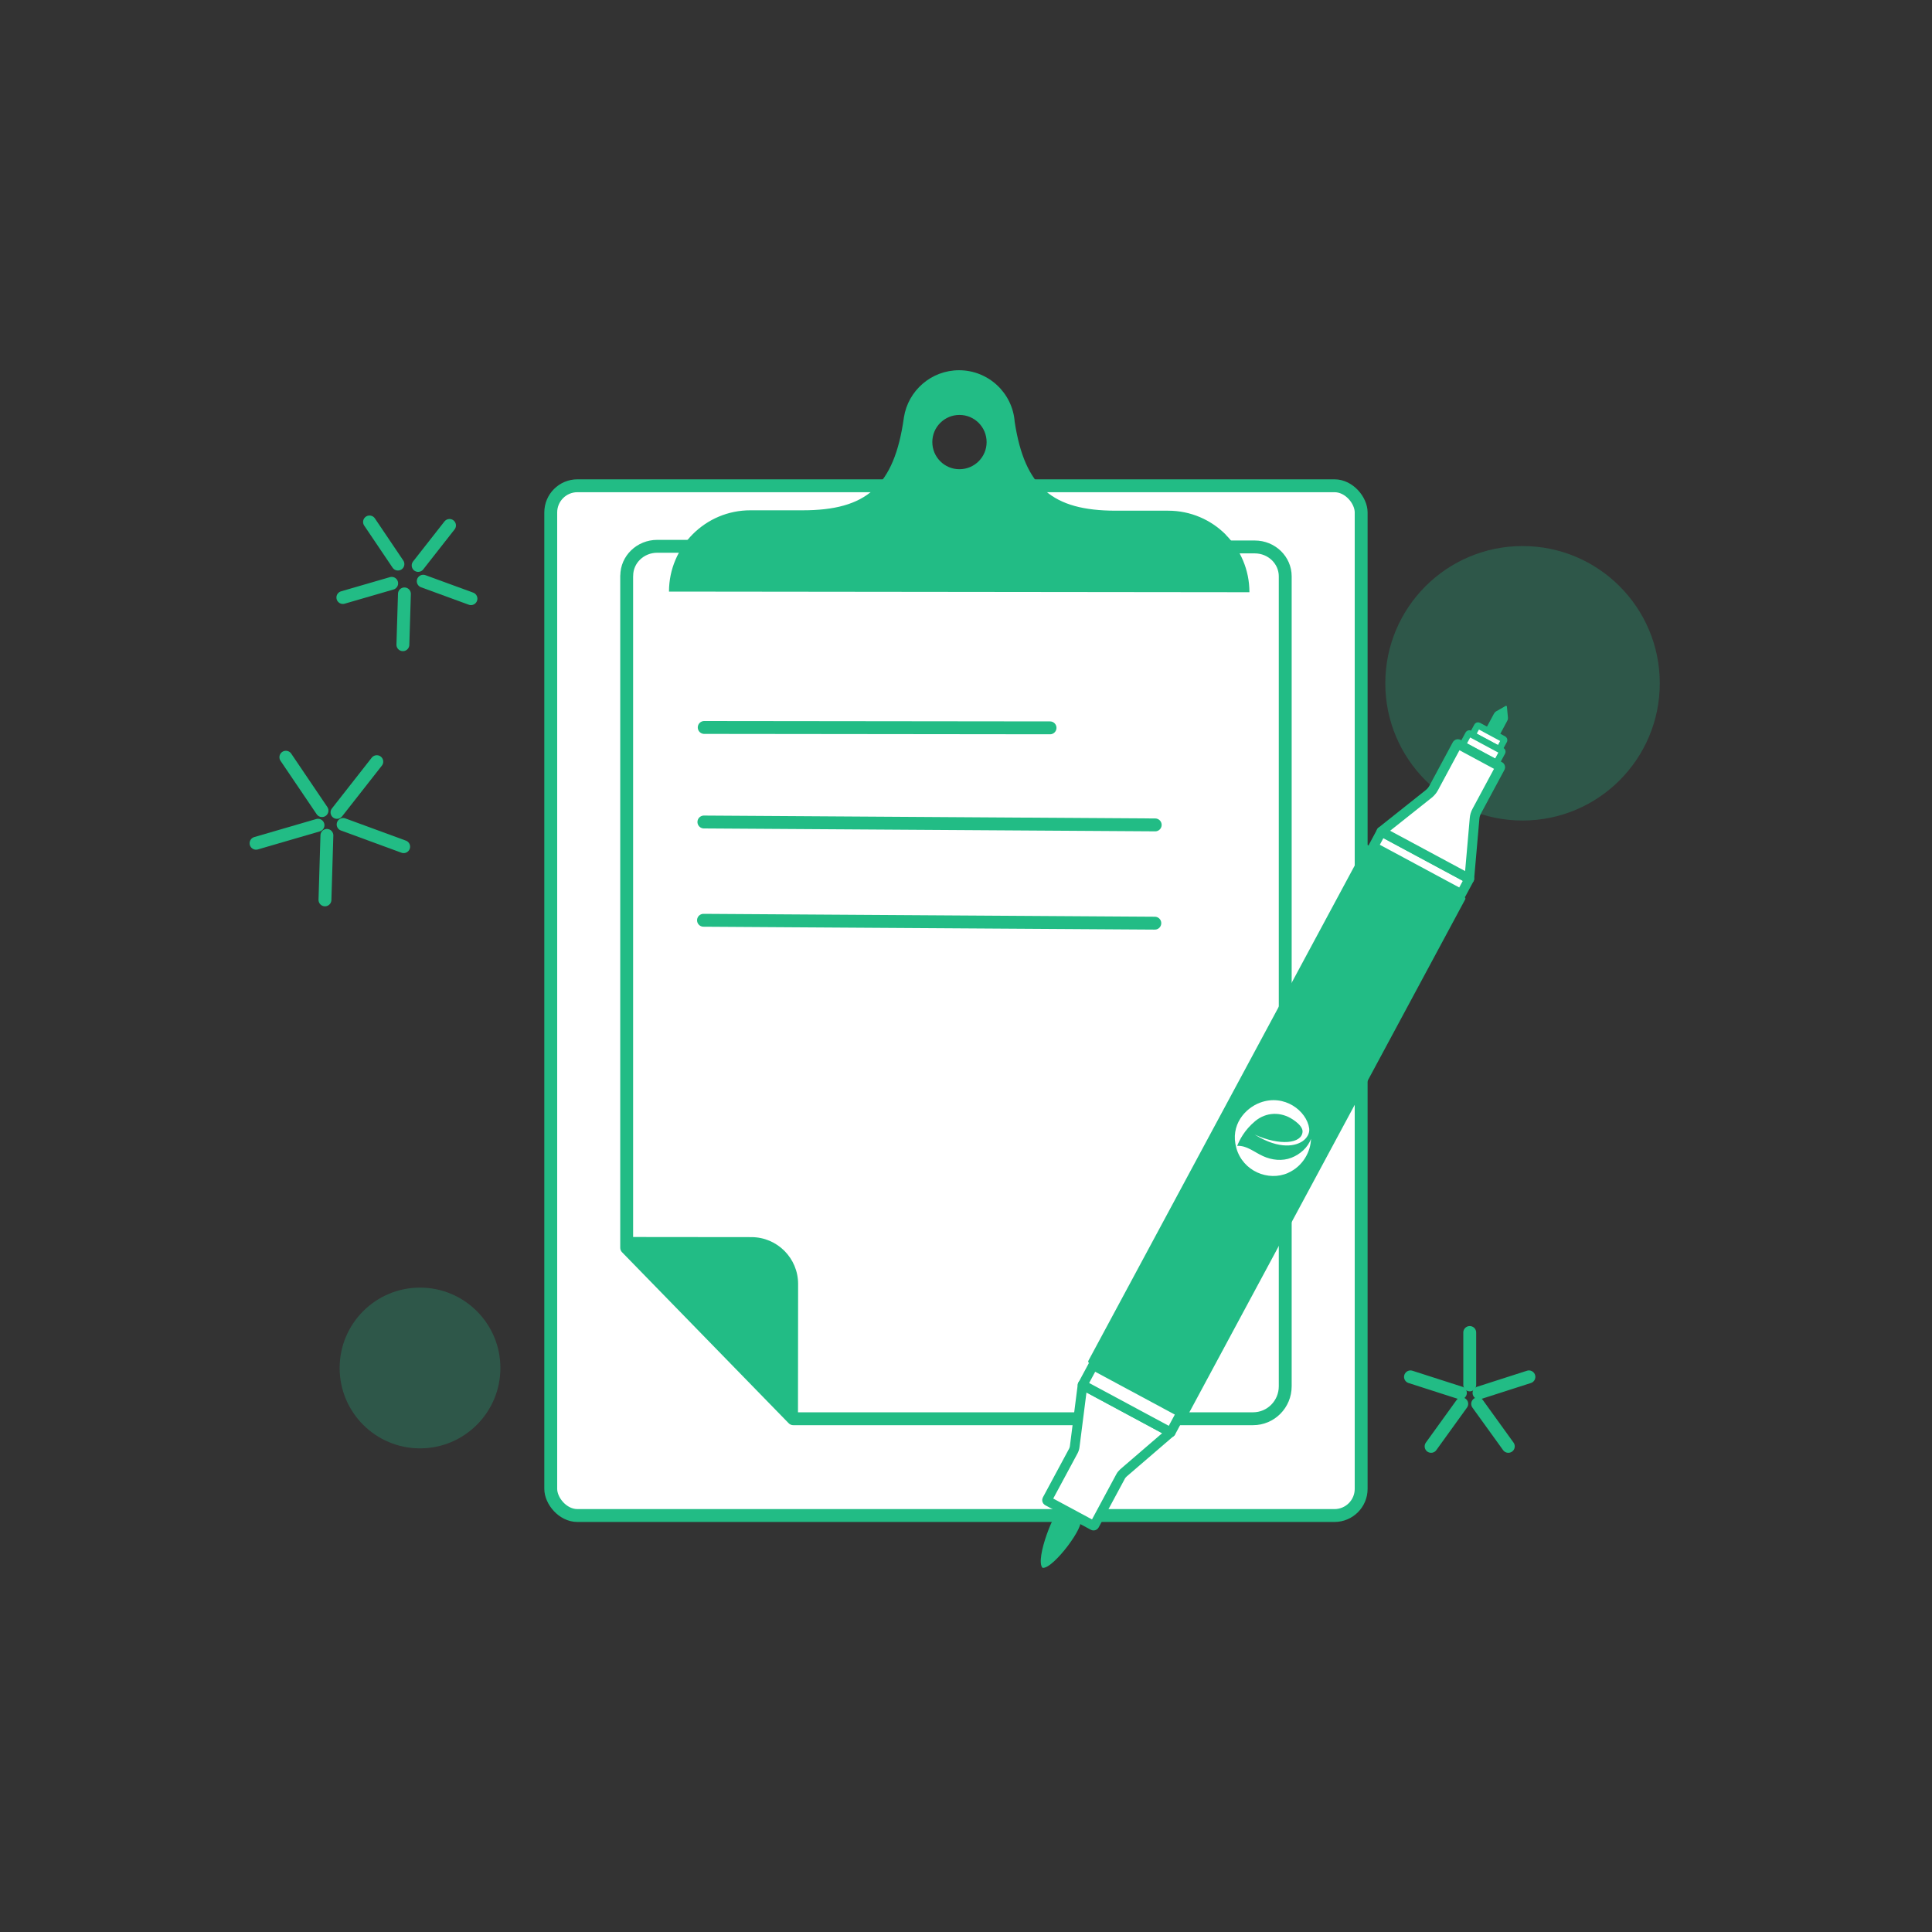 <svg viewBox="0 0 300 300" xmlns="http://www.w3.org/2000/svg" data-name="图层 1" id="_图层_1">
  <rect x="0" y="0" width="300" height="300" fill="#333333" stroke="none"/>
  <defs>
    <style>
      .cls-1, .cls-2, .cls-3, .cls-4 {
        fill: #fff;
      }

      .cls-1, .cls-3, .cls-4 {
        stroke: #22bc85;
        stroke-linecap: round;
        stroke-linejoin: round;
      }

      .cls-5, .cls-6 {
        fill: #22bc85;
      }

      .cls-3 {
        stroke-width: 2px;
      }

      .cls-4 {
        stroke-width: 1.5px;
      }

      .cls-6 {
        opacity: .27;
      }
    </style>
  </defs>
  <g>
    <rect ry="4.14" rx="4.14" height="159.9" width="125.84" y="75.43" x="85.52" class="cls-3"></rect>
    <path d="M97.31,89.39v104.36s25.87,26.55,25.87,26.55h71.4c2.75,0,4.99-2.25,4.99-5.04V89.49c0-2.52-2.12-4.56-4.72-4.56l-92.8-.1c-2.61,0-4.73,2.04-4.73,4.56Z" class="cls-3"></path>
    <path d="M96.51,192.09l27.4,27.68,.02-20.4c0-4.01-3.25-7.27-7.26-7.27l-20.15-.02Z" class="cls-5"></path>
    <path d="M190.33,83.01c-2.28-2.29-5.44-3.71-8.94-3.71h-8.18c-9.74-.02-14.09-3.61-15.65-13.8-.33-4.47-4.06-8-8.63-8.01-4.33,0-7.92,3.17-8.57,7.32,0,.02,0,.05-.01,.07-1.5,10.65-5.84,14.37-15.76,14.36h-8.05c-6.98-.02-12.65,5.64-12.66,12.62l90.13,.1c0-3.49-1.41-6.65-3.69-8.94Zm-41.35-10.15c-2.33,0-4.21-1.89-4.21-4.22,0-2.33,1.89-4.21,4.22-4.21,2.33,0,4.21,1.89,4.21,4.22,0,2.33-1.89,4.21-4.22,4.21Z" class="cls-5"></path>
    <path d="M109.35,112.96l53.7,.06" class="cls-3"></path>
    <path d="M109.3,127.64l70.08,.45" class="cls-3"></path>
    <path d="M109.24,142.9l70.08,.45" class="cls-3"></path>
  </g>
  <circle r="21.31" cy="106.1" cx="236.42" class="cls-6"></circle>
  <circle r="12.48" cy="212.42" cx="65.22" class="cls-6"></circle>
  <g>
    <g>
      <line y2="125.87" x2="50" y1="117.58" x1="44.39" class="cls-3"></line>
      <g>
        <line y2="129.72" x2="50.76" y1="139.73" x1="50.46" class="cls-3"></line>
        <line y2="128.02" x2="53.28" y1="131.47" x1="62.68" class="cls-3"></line>
      </g>
      <g>
        <line y2="126.15" x2="52.33" y1="118.27" x1="58.51" class="cls-3"></line>
        <line y2="128.14" x2="49.38" y1="130.94" x1="39.76" class="cls-3"></line>
      </g>
    </g>
    <g>
      <line y2="215.05" x2="228.22" y1="206.91" x1="228.22" class="cls-3"></line>
      <g>
        <line y2="217.99" x2="226.98" y1="224.59" x1="222.22" class="cls-3"></line>
        <line y2="217.99" x2="229.45" y1="224.59" x1="234.21" class="cls-3"></line>
      </g>
      <g>
        <line y2="216.29" x2="229.66" y1="213.8" x1="237.41" class="cls-3"></line>
        <line y2="216.29" x2="226.77" y1="213.8" x1="219.02" class="cls-3"></line>
      </g>
    </g>
    <g>
      <line y2="87.59" x2="61.79" y1="81.05" x1="57.38" class="cls-3"></line>
      <g>
        <line y2="92.22" x2="62.8" y1="100.11" x1="62.56" class="cls-3"></line>
        <line y2="90.25" x2="65.72" y1="92.96" x1="73.13" class="cls-3"></line>
      </g>
      <g>
        <line y2="87.8" x2="64.93" y1="81.59" x1="69.8" class="cls-3"></line>
        <line y2="90.58" x2="60.82" y1="92.78" x1="53.24" class="cls-3"></line>
      </g>
    </g>
  </g>
  <g>
    <rect transform="translate(-1.81 264.9) rotate(-61.73)" height="15.5" width="2.67" y="126.21" x="219.36" class="cls-4"></rect>
    <path d="M232.78,114.29l1.26-2.35c.09-.17,.13-.35,.11-.54l-.16-1.68c0-.1-.12-.15-.2-.1l-1.44,.82c-.16,.09-.28,.22-.37,.38l-1.27,2.36,2.07,1.11Z" class="cls-5"></path>
    <path d="M164.69,234.44c-.8-.42-4.03,7.72-2.81,9.01,1.63,.28,6.92-6.87,5.75-7.45l-2.95-1.56Z" class="cls-5"></path>
    <path d="M232.8,116.37l.75-1.39c.04-.07,0-.16-.09-.21l-.72-.39-3.14-1.69c-.09-.05-.19-.03-.22,.04l-.75,1.39,4.17,2.24Z" class="cls-1"></path>
    <path d="M232.36,118.47l.9-1.67c.04-.08,.03-.17-.03-.2l-.49-.26-4.54-2.44c-.06-.03-.14,0-.19,.08l-.9,1.67,5.24,2.82Z" class="cls-1"></path>
    <path d="M162.6,232.87l4.05-7.53c.12-.22,.2-.47,.23-.72l1.22-9.58,13.68,7.36-7.32,6.3c-.19,.17-.35,.36-.47,.59l-4.05,7.53c-.04,.07-.13,.1-.2,.06l-7.08-3.81c-.07-.04-.1-.13-.06-.2Z" class="cls-4"></path>
    <rect transform="translate(-98.76 269.14) rotate(-61.73)" height="15.54" width="3.48" y="209.42" x="174.03" class="cls-4"></rect>
    <rect transform="translate(-50.17 266.98) rotate(-61.73)" ry=".26" rx=".26" height="17.6" width="91.33" y="166.66" x="152.59" class="cls-5"></rect>
    <path d="M200.02,182.12c2.33-1.04,3.51-3.34,3.55-5.29-.48,1.37-1.71,2.42-3.03,2.94-1.43,.56-3.05,.38-4.42-.25-1.36-.61-2.51-1.67-4.01-1.59,.33-.84,1.09-2.43,2.8-3.85,1.71-1.42,4-1.48,5.85-.24,1.22,.81,1.53,1.46,1.5,1.9-.12,1.83-3.48,2.23-7.43,.44,3.99,2.46,6.47,1.71,7.48,.99,.63-.45,1.09-1.19,.98-1.96-.39-2.71-3.85-5.4-7.63-3.99-2.29,.85-4.69,3.46-3.68,7.05s4.97,5.22,8.03,3.86Z" class="cls-2"></path>
    <path d="M226.25,115.61l-3.63,6.75c-.19,.35-.45,.66-.76,.91l-7.36,5.85,13.65,7.34,.82-9.37c.03-.4,.15-.79,.34-1.14l3.63-6.75c.04-.07,.01-.16-.06-.19l-6.43-3.46c-.07-.04-.16-.01-.19,.06Z" class="cls-4"></path>
  </g>
</svg>